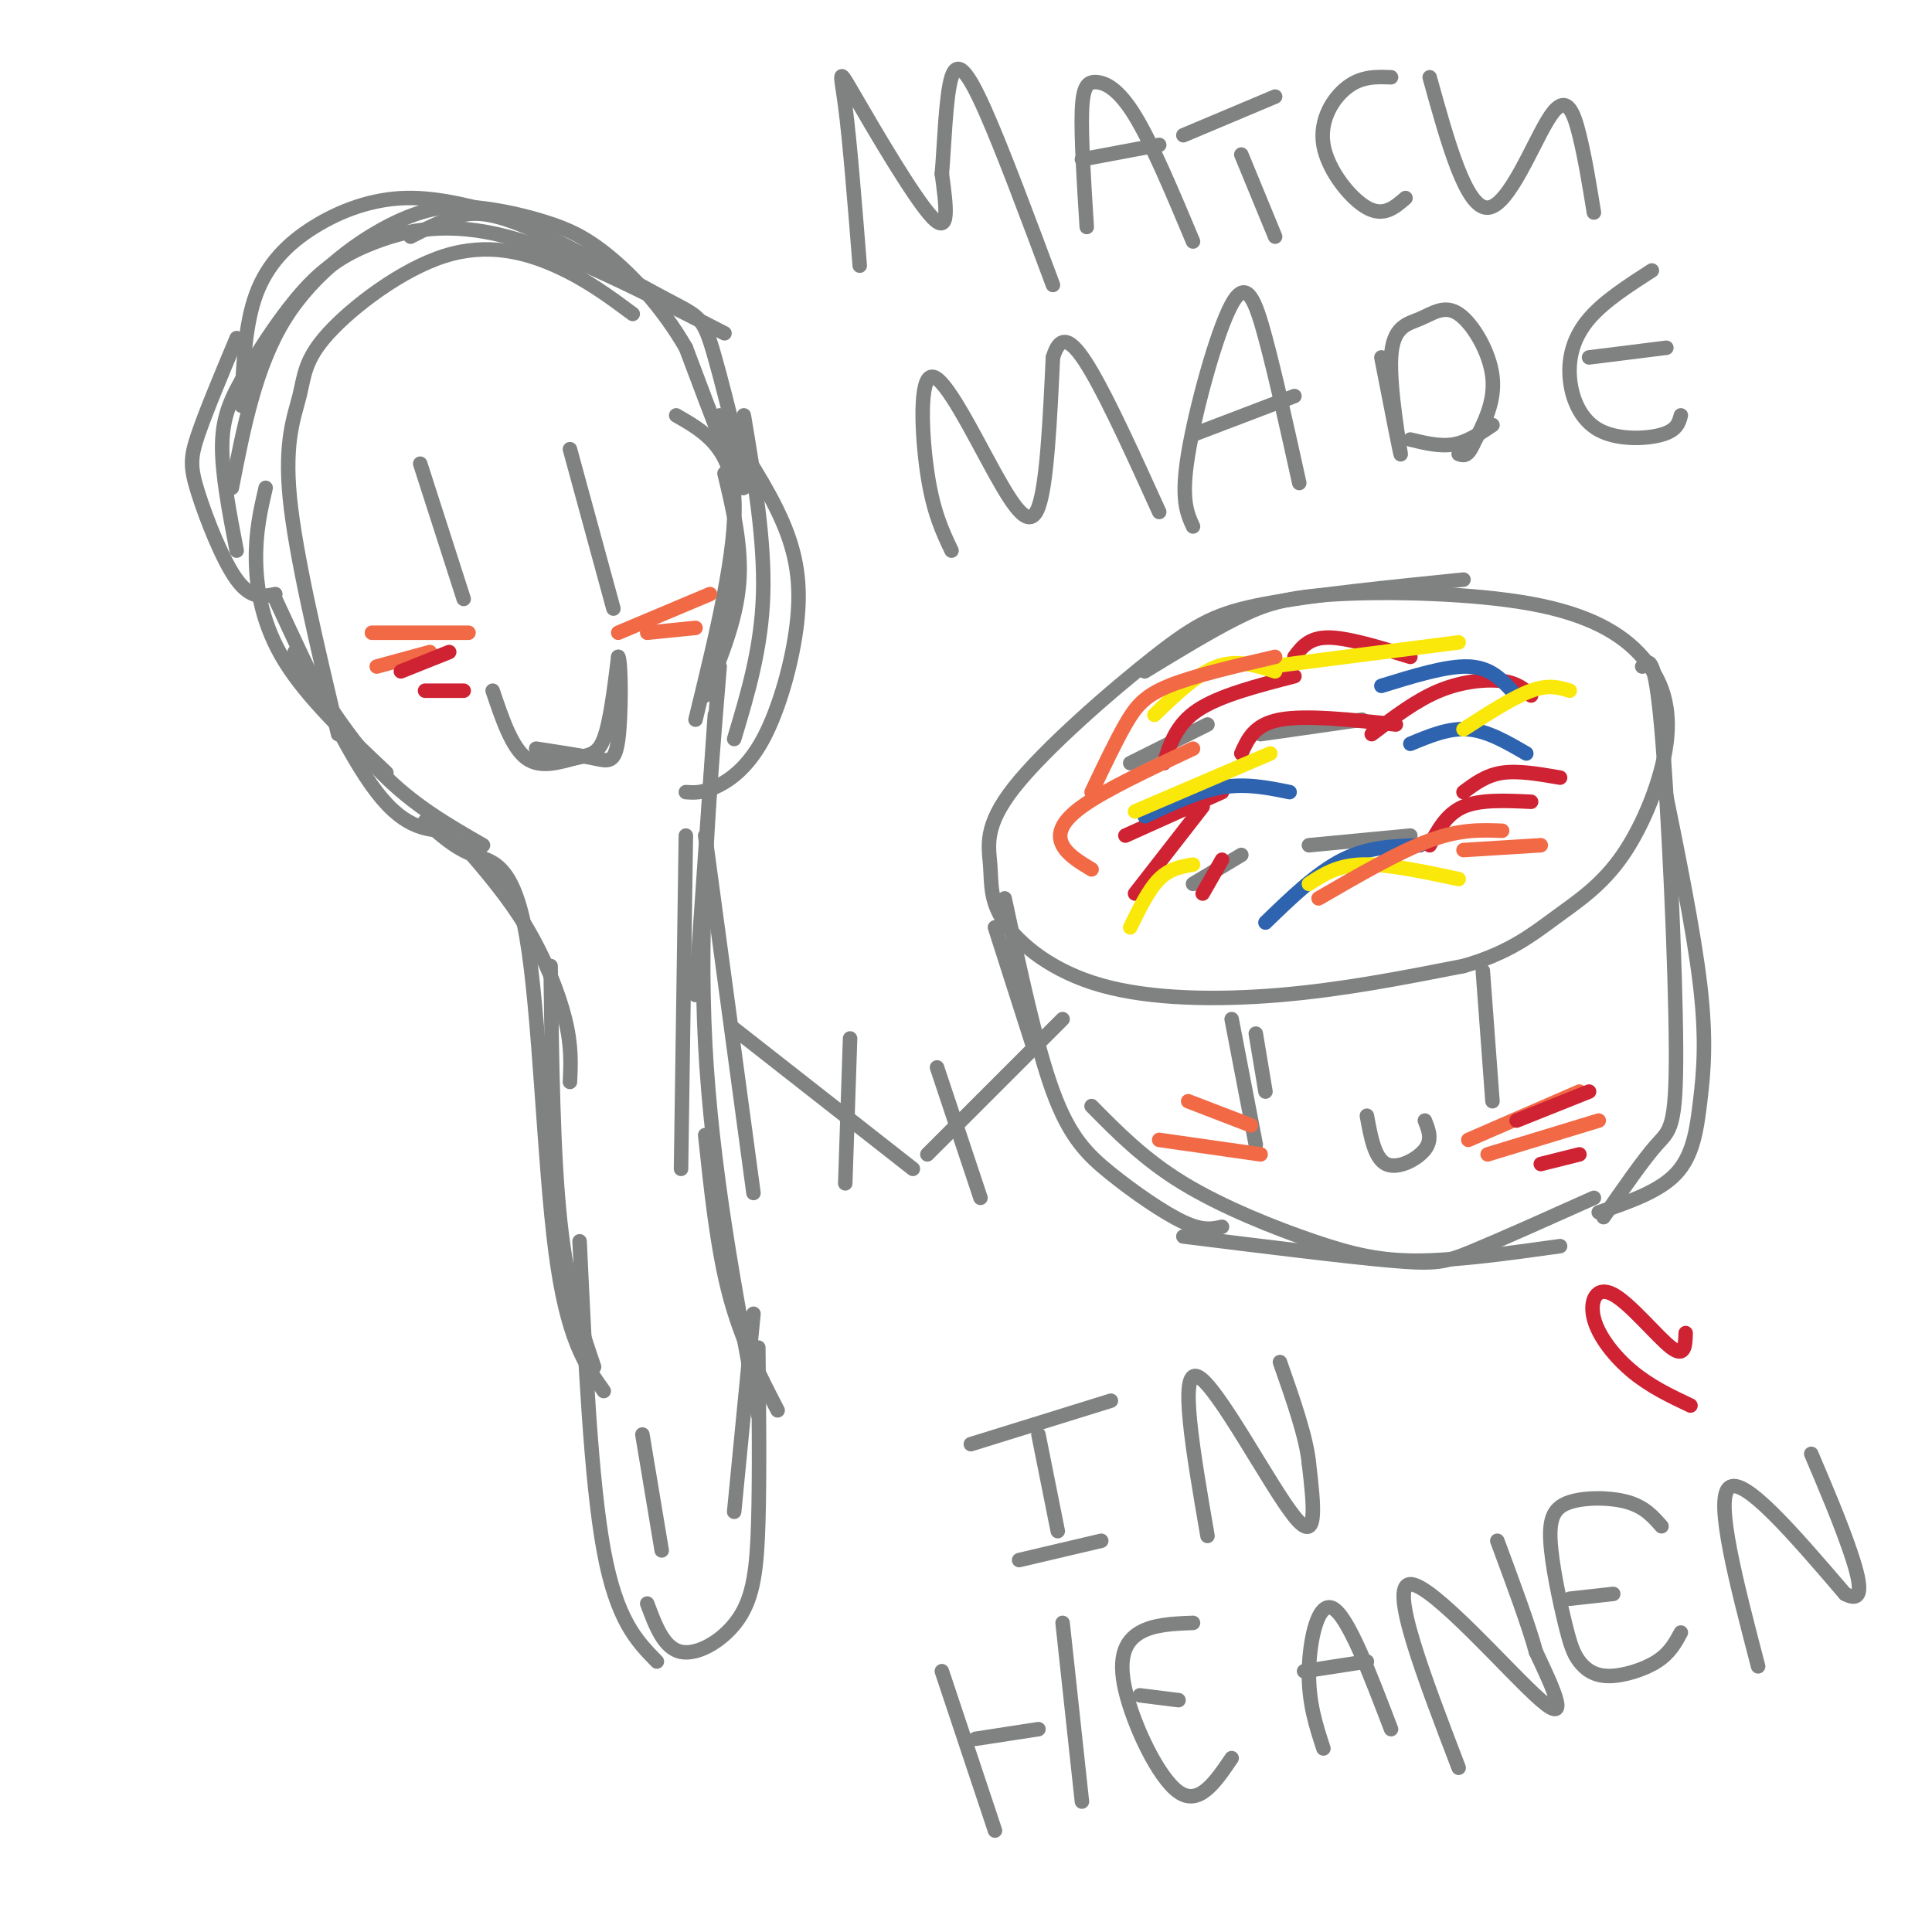 <svg viewBox='0 0 400 400' version='1.1' xmlns='http://www.w3.org/2000/svg' xmlns:xlink='http://www.w3.org/1999/xlink'><g fill='none' stroke='rgb(128,130,130)' stroke-width='3' stroke-linecap='round' stroke-linejoin='round'><path d='M57,123c-2.524,0.530 -5.048,1.060 -8,-3c-2.952,-4.060 -6.333,-12.708 -8,-18c-1.667,-5.292 -1.619,-7.226 0,-12c1.619,-4.774 4.810,-12.387 8,-20'/><path d='M50,84c0.345,-8.339 0.690,-16.679 3,-23c2.310,-6.321 6.583,-10.625 12,-14c5.417,-3.375 11.976,-5.821 19,-6c7.024,-0.179 14.512,1.911 22,4'/><path d='M85,49c2.922,-1.489 5.844,-2.979 9,-4c3.156,-1.021 6.547,-1.575 15,2c8.453,3.575 21.967,11.278 29,15c7.033,3.722 7.586,3.464 10,12c2.414,8.536 6.690,25.868 6,27c-0.690,1.132 -6.345,-13.934 -12,-29'/><path d='M142,72c-4.869,-8.412 -11.041,-14.942 -16,-19c-4.959,-4.058 -8.704,-5.645 -13,-7c-4.296,-1.355 -9.141,-2.476 -14,-3c-4.859,-0.524 -9.731,-0.449 -17,3c-7.269,3.449 -16.934,10.271 -23,20c-6.066,9.729 -8.533,22.364 -11,35'/><path d='M55,101c-1.044,4.511 -2.089,9.022 -2,15c0.089,5.978 1.311,13.422 6,21c4.689,7.578 12.844,15.289 21,23'/><path d='M61,135c5.750,9.167 11.500,18.333 18,25c6.500,6.667 13.750,10.833 21,15'/><path d='M140,86c5.667,3.250 11.333,6.500 12,17c0.667,10.500 -3.667,28.250 -8,46'/><path d='M150,98c1.833,7.667 3.667,15.333 3,23c-0.667,7.667 -3.833,15.333 -7,23'/><path d='M148,148c0.000,0.000 -4.000,58.000 -4,58'/><path d='M142,173c0.000,0.000 -1.000,69.000 -1,69'/><path d='M96,175c4.622,5.356 9.244,10.711 13,17c3.756,6.289 6.644,13.511 8,19c1.356,5.489 1.178,9.244 1,13'/><path d='M114,200c0.250,19.583 0.500,39.167 2,53c1.500,13.833 4.250,21.917 7,30'/><path d='M120,257c1.167,24.750 2.333,49.500 5,64c2.667,14.500 6.833,18.750 11,23'/><path d='M134,332c1.720,4.637 3.440,9.274 7,10c3.560,0.726 8.958,-2.458 12,-7c3.042,-4.542 3.726,-10.440 4,-20c0.274,-9.560 0.137,-22.780 0,-36'/><path d='M161,292c-3.750,-7.250 -7.500,-14.500 -10,-24c-2.500,-9.500 -3.750,-21.250 -5,-33'/><path d='M156,247c0.000,0.000 -10.000,-74.000 -10,-74'/><path d='M149,138c-2.167,26.083 -4.333,52.167 -3,78c1.333,25.833 6.167,51.417 11,77'/><path d='M156,272c0.000,0.000 -4.000,41.000 -4,41'/><path d='M152,153c2.833,-9.417 5.667,-18.833 6,-30c0.333,-11.167 -1.833,-24.083 -4,-37'/><path d='M150,69c-16.331,-8.378 -32.662,-16.756 -45,-20c-12.338,-3.244 -20.682,-1.353 -27,1c-6.318,2.353 -10.611,5.167 -15,10c-4.389,4.833 -8.874,11.686 -12,17c-3.126,5.314 -4.893,9.090 -5,15c-0.107,5.910 1.447,13.955 3,22'/><path d='M57,124c7.417,16.000 14.833,32.000 21,40c6.167,8.000 11.083,8.000 16,8'/><path d='M142,164c1.619,0.115 3.238,0.230 6,-1c2.762,-1.230 6.668,-3.804 10,-10c3.332,-6.196 6.089,-16.014 7,-24c0.911,-7.986 -0.026,-14.139 -3,-21c-2.974,-6.861 -7.987,-14.431 -13,-22'/><path d='M131,65c-4.846,-3.596 -9.691,-7.192 -16,-10c-6.309,-2.808 -14.080,-4.827 -23,-2c-8.920,2.827 -18.989,10.500 -24,16c-5.011,5.500 -4.965,8.827 -6,13c-1.035,4.173 -3.153,9.192 -2,21c1.153,11.808 5.576,30.404 10,49'/><path d='M88,170c3.101,2.798 6.202,5.595 10,7c3.798,1.405 8.292,1.417 11,17c2.708,15.583 3.631,46.738 6,65c2.369,18.262 6.185,23.631 10,29'/><path d='M133,297c0.000,0.000 4.000,24.000 4,24'/><path d='M303,120c-15.564,1.576 -31.128,3.152 -41,5c-9.872,1.848 -14.053,3.970 -23,11c-8.947,7.030 -22.661,18.970 -29,27c-6.339,8.030 -5.304,12.149 -5,16c0.304,3.851 -0.125,7.434 3,12c3.125,4.566 9.803,10.114 20,13c10.197,2.886 23.913,3.110 37,2c13.087,-1.110 25.543,-3.555 38,-6'/><path d='M303,200c9.485,-2.712 14.197,-6.491 19,-10c4.803,-3.509 9.698,-6.747 14,-13c4.302,-6.253 8.012,-15.522 9,-23c0.988,-7.478 -0.746,-13.167 -5,-18c-4.254,-4.833 -11.027,-8.811 -23,-11c-11.973,-2.189 -29.147,-2.589 -40,-2c-10.853,0.589 -15.387,2.168 -21,5c-5.613,2.832 -12.307,6.916 -19,11'/><path d='M206,192c0.000,0.000 8.000,25.000 8,25'/><path d='M208,186c3.268,15.274 6.536,30.548 10,40c3.464,9.452 7.125,13.083 12,17c4.875,3.917 10.964,8.119 15,10c4.036,1.881 6.018,1.440 8,1'/><path d='M245,256c16.822,2.089 33.644,4.178 43,5c9.356,0.822 11.244,0.378 17,-2c5.756,-2.378 15.378,-6.689 25,-11'/><path d='M331,251c6.244,-2.137 12.488,-4.274 16,-8c3.512,-3.726 4.292,-9.042 5,-15c0.708,-5.958 1.345,-12.560 0,-24c-1.345,-11.440 -4.673,-27.720 -8,-44'/><path d='M340,138c1.298,-1.464 2.595,-2.929 4,13c1.405,15.929 2.917,49.250 3,66c0.083,16.750 -1.262,16.929 -4,20c-2.738,3.071 -6.869,9.036 -11,15'/><path d='M323,258c-10.458,1.458 -20.917,2.917 -29,3c-8.083,0.083 -13.792,-1.208 -22,-4c-8.208,-2.792 -18.917,-7.083 -27,-12c-8.083,-4.917 -13.542,-10.458 -19,-16'/><path d='M234,158c0.000,0.000 16.000,-8.000 16,-8'/><path d='M261,152c0.000,0.000 21.000,-3.000 21,-3'/><path d='M271,175c0.000,0.000 21.000,-2.000 21,-2'/><path d='M247,183c0.000,0.000 10.000,-6.000 10,-6'/></g>
<g fill='none' stroke='rgb(207,34,51)' stroke-width='3' stroke-linecap='round' stroke-linejoin='round'><path d='M233,173c0.000,0.000 20.000,-9.000 20,-9'/><path d='M257,156c1.333,-3.000 2.667,-6.000 8,-7c5.333,-1.000 14.667,0.000 24,1'/><path d='M284,152c4.600,-3.511 9.200,-7.022 14,-9c4.800,-1.978 9.800,-2.422 13,-2c3.200,0.422 4.600,1.711 6,3'/><path d='M296,175c1.750,-3.250 3.500,-6.500 7,-8c3.500,-1.500 8.750,-1.250 14,-1'/><path d='M249,185c0.000,0.000 4.000,-7.000 4,-7'/><path d='M235,185c0.000,0.000 14.000,-18.000 14,-18'/><path d='M241,158c1.250,-4.000 2.500,-8.000 7,-11c4.500,-3.000 12.250,-5.000 20,-7'/><path d='M268,136c1.500,-2.000 3.000,-4.000 7,-4c4.000,0.000 10.500,2.000 17,4'/><path d='M303,164c2.333,-1.750 4.667,-3.500 8,-4c3.333,-0.500 7.667,0.250 12,1'/></g>
<g fill='none' stroke='rgb(45,99,175)' stroke-width='3' stroke-linecap='round' stroke-linejoin='round'><path d='M237,169c5.500,-2.583 11.000,-5.167 16,-6c5.000,-0.833 9.500,0.083 14,1'/><path d='M262,191c5.333,-5.167 10.667,-10.333 16,-13c5.333,-2.667 10.667,-2.833 16,-3'/><path d='M292,154c4.000,-1.667 8.000,-3.333 12,-3c4.000,0.333 8.000,2.667 12,5'/><path d='M286,142c6.750,-2.083 13.500,-4.167 18,-4c4.500,0.167 6.750,2.583 9,5'/></g>
<g fill='none' stroke='rgb(250,232,11)' stroke-width='3' stroke-linecap='round' stroke-linejoin='round'><path d='M235,168c0.000,0.000 28.000,-12.000 28,-12'/><path d='M239,148c4.417,-4.250 8.833,-8.500 13,-10c4.167,-1.500 8.083,-0.250 12,1'/><path d='M263,138c0.000,0.000 39.000,-5.000 39,-5'/><path d='M303,151c5.167,-3.333 10.333,-6.667 14,-8c3.667,-1.333 5.833,-0.667 8,0'/><path d='M271,183c2.917,-1.917 5.833,-3.833 11,-4c5.167,-0.167 12.583,1.417 20,3'/><path d='M234,192c1.917,-3.917 3.833,-7.833 6,-10c2.167,-2.167 4.583,-2.583 7,-3'/></g>
<g fill='none' stroke='rgb(242,105,70)' stroke-width='3' stroke-linecap='round' stroke-linejoin='round'><path d='M226,180c-2.467,-1.489 -4.933,-2.978 -6,-5c-1.067,-2.022 -0.733,-4.578 4,-8c4.733,-3.422 13.867,-7.711 23,-12'/><path d='M226,164c2.444,-5.156 4.889,-10.311 7,-14c2.111,-3.689 3.889,-5.911 9,-8c5.111,-2.089 13.556,-4.044 22,-6'/><path d='M273,186c8.333,-4.833 16.667,-9.667 23,-12c6.333,-2.333 10.667,-2.167 15,-2'/><path d='M303,176c0.000,0.000 16.000,-1.000 16,-1'/></g>
<g fill='none' stroke='rgb(128,130,130)' stroke-width='3' stroke-linecap='round' stroke-linejoin='round'><path d='M255,211c0.000,0.000 5.000,26.000 5,26'/><path d='M260,214c0.000,0.000 2.000,12.000 2,12'/><path d='M307,201c0.000,0.000 2.000,27.000 2,27'/><path d='M283,231c0.800,4.422 1.600,8.844 4,10c2.400,1.156 6.400,-0.956 8,-3c1.600,-2.044 0.800,-4.022 0,-6'/><path d='M152,213c0.000,0.000 37.000,29.000 37,29'/><path d='M176,215c0.000,0.000 -1.000,30.000 -1,30'/><path d='M220,211c0.000,0.000 -28.000,28.000 -28,28'/><path d='M194,221c0.000,0.000 9.000,27.000 9,27'/><path d='M102,143c1.988,5.899 3.976,11.798 7,14c3.024,2.202 7.083,0.708 10,0c2.917,-0.708 4.690,-0.631 6,-4c1.310,-3.369 2.155,-10.185 3,-17'/><path d='M128,136c0.619,0.952 0.667,11.833 0,17c-0.667,5.167 -2.048,4.619 -5,4c-2.952,-0.619 -7.476,-1.310 -12,-2'/><path d='M118,93c0.000,0.000 9.000,33.000 9,33'/><path d='M87,96c0.000,0.000 9.000,28.000 9,28'/></g>
<g fill='none' stroke='rgb(242,105,70)' stroke-width='3' stroke-linecap='round' stroke-linejoin='round'><path d='M128,131c0.000,0.000 19.000,-8.000 19,-8'/><path d='M134,131c0.000,0.000 10.000,-1.000 10,-1'/><path d='M77,131c0.000,0.000 20.000,0.000 20,0'/><path d='M78,138c0.000,0.000 11.000,-3.000 11,-3'/><path d='M304,236c0.000,0.000 23.000,-10.000 23,-10'/><path d='M308,239c0.000,0.000 23.000,-7.000 23,-7'/><path d='M246,228c0.000,0.000 13.000,5.000 13,5'/><path d='M240,236c0.000,0.000 21.000,3.000 21,3'/></g>
<g fill='none' stroke='rgb(207,34,51)' stroke-width='3' stroke-linecap='round' stroke-linejoin='round'><path d='M314,232c0.000,0.000 15.000,-6.000 15,-6'/><path d='M319,241c0.000,0.000 8.000,-2.000 8,-2'/><path d='M83,139c0.000,0.000 10.000,-4.000 10,-4'/><path d='M88,143c0.000,0.000 8.000,0.000 8,0'/></g>
<g fill='none' stroke='rgb(128,130,130)' stroke-width='3' stroke-linecap='round' stroke-linejoin='round'><path d='M178,55c-1.030,-12.923 -2.060,-25.845 -3,-33c-0.940,-7.155 -1.792,-8.542 2,-2c3.792,6.542 12.226,21.012 16,25c3.774,3.988 2.887,-2.506 2,-9'/><path d='M195,36c0.512,-5.905 0.792,-16.167 2,-20c1.208,-3.833 3.345,-1.238 7,7c3.655,8.238 8.827,22.119 14,36'/><path d='M225,47c-0.595,-9.411 -1.190,-18.821 -1,-24c0.190,-5.179 1.167,-6.125 3,-6c1.833,0.125 4.524,1.321 8,7c3.476,5.679 7.738,15.839 12,26'/><path d='M224,33c0.000,0.000 16.000,-3.000 16,-3'/><path d='M245,28c0.000,0.000 19.000,-8.000 19,-8'/><path d='M257,32c0.000,0.000 7.000,17.000 7,17'/><path d='M288,16c-3.018,-0.113 -6.036,-0.226 -9,2c-2.964,2.226 -5.875,6.792 -5,12c0.875,5.208 5.536,11.060 9,13c3.464,1.940 5.732,-0.030 8,-2'/><path d='M296,16c3.762,13.583 7.524,27.167 12,27c4.476,-0.167 9.667,-14.083 13,-19c3.333,-4.917 4.810,-0.833 6,4c1.190,4.833 2.095,10.417 3,16'/><path d='M197,114c-1.900,-3.997 -3.799,-7.994 -5,-16c-1.201,-8.006 -1.703,-20.022 1,-20c2.703,0.022 8.612,12.083 13,20c4.388,7.917 7.254,11.691 9,7c1.746,-4.691 2.373,-17.845 3,-31'/><path d='M218,74c1.622,-5.444 4.178,-3.556 8,3c3.822,6.556 8.911,17.778 14,29'/><path d='M247,109c-1.274,-2.804 -2.548,-5.607 -1,-15c1.548,-9.393 5.917,-25.375 9,-31c3.083,-5.625 4.881,-0.893 7,7c2.119,7.893 4.560,18.946 7,30'/><path d='M247,90c0.000,0.000 21.000,-8.000 21,-8'/><path d='M286,74c2.051,10.505 4.102,21.010 4,20c-0.102,-1.010 -2.356,-13.536 -2,-20c0.356,-6.464 3.322,-6.867 6,-8c2.678,-1.133 5.067,-2.997 8,-1c2.933,1.997 6.409,7.856 7,13c0.591,5.144 -1.705,9.572 -4,14'/><path d='M305,92c-1.167,2.667 -2.083,2.333 -3,2'/><path d='M342,56c-4.957,3.187 -9.914,6.373 -13,10c-3.086,3.627 -4.301,7.694 -4,12c0.301,4.306 2.120,8.852 6,11c3.880,2.148 9.823,1.900 13,1c3.177,-0.900 3.589,-2.450 4,-4'/><path d='M329,74c0.000,0.000 16.000,-2.000 16,-2'/><path d='M292,91c3.083,0.750 6.167,1.500 9,1c2.833,-0.500 5.417,-2.250 8,-4'/><path d='M201,299c0.000,0.000 29.000,-9.000 29,-9'/><path d='M215,297c0.000,0.000 4.000,20.000 4,20'/><path d='M211,323c0.000,0.000 17.000,-4.000 17,-4'/><path d='M250,318c-3.000,-17.400 -6.000,-34.800 -2,-33c4.000,1.800 15.000,22.800 20,29c5.000,6.200 4.000,-2.400 3,-11'/><path d='M271,303c-0.500,-5.333 -3.250,-13.167 -6,-21'/><path d='M195,346c0.000,0.000 11.000,33.000 11,33'/><path d='M202,360c0.000,0.000 13.000,-2.000 13,-2'/><path d='M220,336c0.000,0.000 4.000,37.000 4,37'/><path d='M247,336c-4.048,0.155 -8.095,0.310 -11,2c-2.905,1.690 -4.667,4.917 -3,12c1.667,7.083 6.762,18.024 11,21c4.238,2.976 7.619,-2.012 11,-7'/><path d='M236,351c0.000,0.000 8.000,1.000 8,1'/><path d='M274,362c-1.556,-4.756 -3.111,-9.511 -3,-16c0.111,-6.489 1.889,-14.711 5,-13c3.111,1.711 7.556,13.356 12,25'/><path d='M270,346c0.000,0.000 13.000,-2.000 13,-2'/><path d='M302,366c-7.244,-18.933 -14.489,-37.867 -10,-38c4.489,-0.133 20.711,18.533 27,24c6.289,5.467 2.644,-2.267 -1,-10'/><path d='M318,342c-1.500,-5.500 -4.750,-14.250 -8,-23'/><path d='M344,316c-1.741,-1.993 -3.482,-3.987 -7,-5c-3.518,-1.013 -8.814,-1.047 -12,0c-3.186,1.047 -4.264,3.174 -4,8c0.264,4.826 1.869,12.351 3,17c1.131,4.649 1.788,6.421 3,8c1.212,1.579 2.980,2.963 6,3c3.020,0.037 7.291,-1.275 10,-3c2.709,-1.725 3.854,-3.862 5,-6'/><path d='M325,331c0.000,0.000 9.000,-1.000 9,-1'/><path d='M364,345c-4.500,-17.250 -9.000,-34.500 -6,-37c3.000,-2.500 13.500,9.750 24,22'/><path d='M382,330c4.311,2.311 3.089,-2.911 1,-9c-2.089,-6.089 -5.044,-13.044 -8,-20'/></g>
<g fill='none' stroke='rgb(207,34,51)' stroke-width='3' stroke-linecap='round' stroke-linejoin='round'><path d='M350,291c-4.136,-1.957 -8.271,-3.914 -12,-7c-3.729,-3.086 -7.051,-7.301 -8,-11c-0.949,-3.699 0.475,-6.880 4,-5c3.525,1.880 9.150,8.823 12,11c2.850,2.177 2.925,-0.411 3,-3'/></g>
</svg>